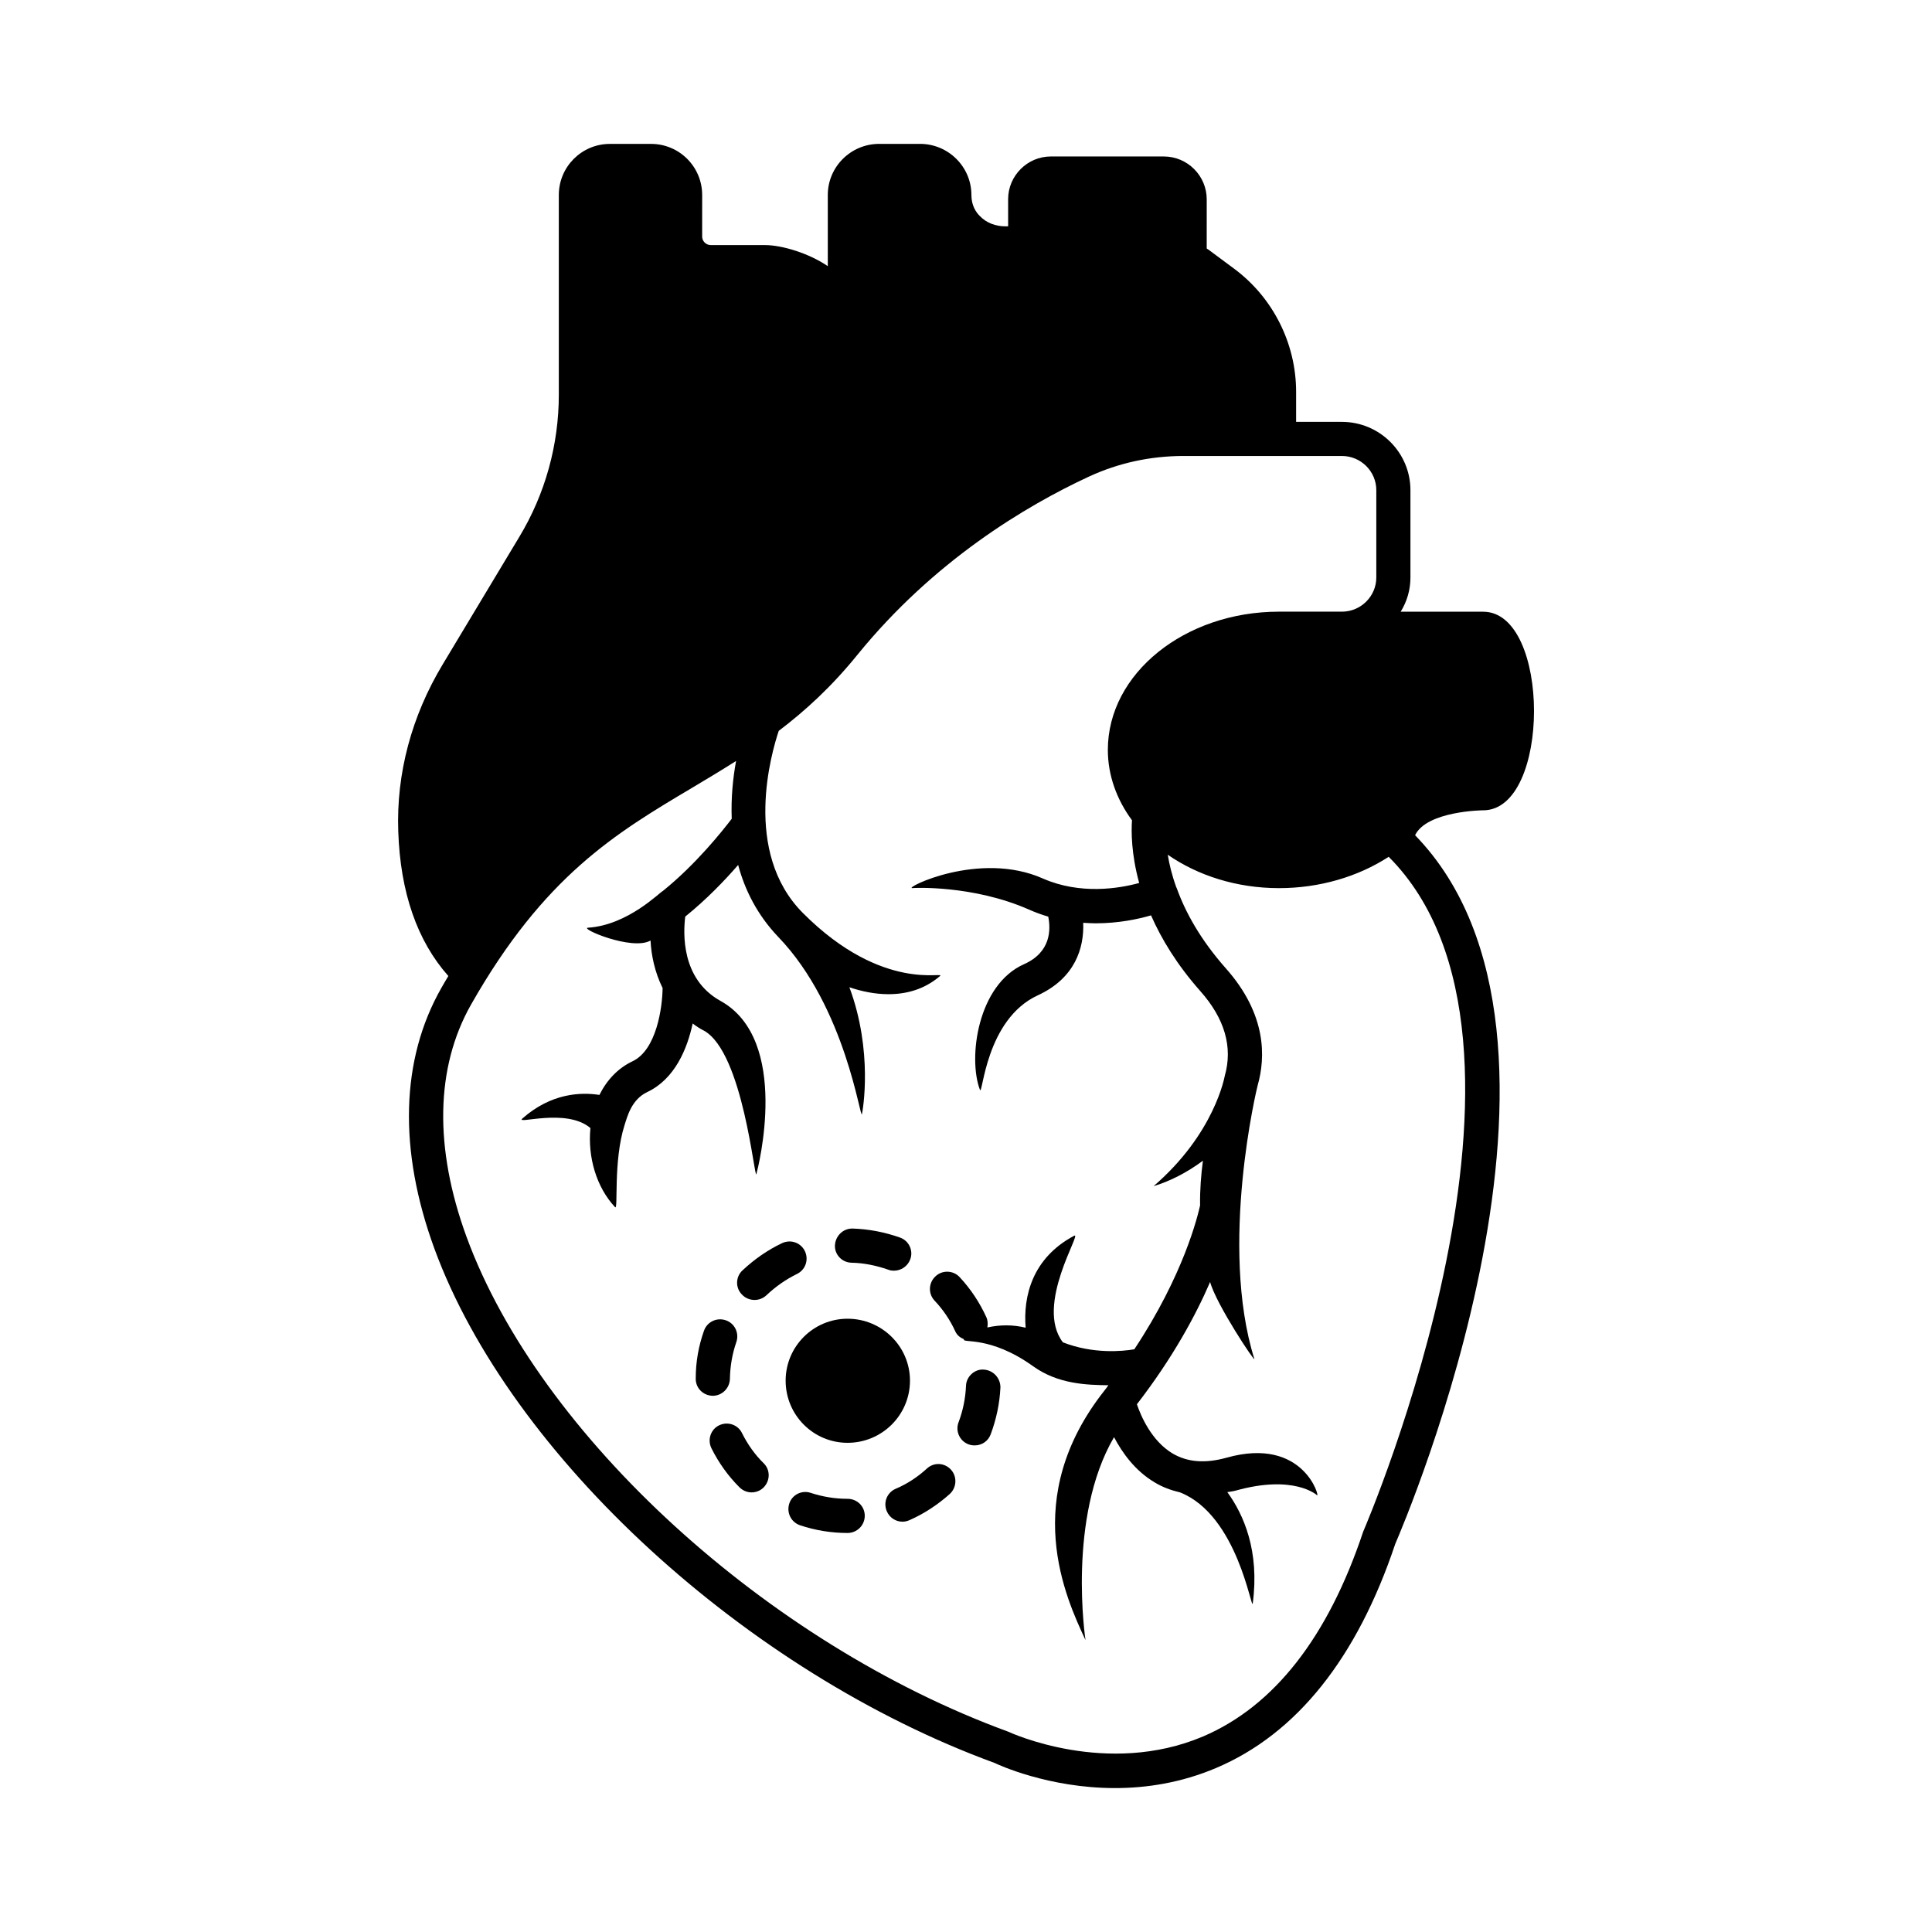 <?xml version="1.0" encoding="UTF-8"?>
<!-- Uploaded to: ICON Repo, www.svgrepo.com, Generator: ICON Repo Mixer Tools -->
<svg fill="#000000" width="800px" height="800px" version="1.1" viewBox="144 144 512 512" xmlns="http://www.w3.org/2000/svg">
 <g>
  <path d="m537.05 358.74c17.973 0 17.973-52.629 0-52.629h-21.855c1.633-2.656 2.586-5.719 2.586-9.055v-23.148c0-10.008-8.168-18.109-18.18-18.109h-12.117v-7.965c0-12.801-6.129-24.984-16.406-32.613l-6.606-4.902c-0.203-0.203-0.477-0.273-0.68-0.477l0.004-13.004c0-6.262-5.106-11.371-11.371-11.371h-29.957c-6.195 0-11.301 5.106-11.301 11.301v7.215h-0.68-0.066c-2.586 0-5.039-0.953-6.672-2.656-1.09-1.02-2.316-2.859-2.316-5.652 0-7.488-6.129-13.547-13.617-13.547h-10.824c-7.488 0-13.617 6.059-13.617 13.547v18.859c-4.969-3.402-12.117-5.582-16.613-5.582h-14.367c-1.293 0-2.316-1.02-2.316-2.246l0.004-11.023c0-7.488-6.059-13.547-13.547-13.547h-10.895c-7.488 0-13.547 6.059-13.547 13.547v52.898c0 13.277-3.609 26.348-10.484 37.719l-20.289 33.77c-8.238 13.684-12.324 28.934-11.777 44.254 0.543 16.203 5.039 29.07 13.277 38.332-0.613 1.02-1.227 2.043-1.84 3.133-10.824 18.996-11.438 42.961-1.84 69.172 20.152 54.875 82.719 112.2 148.42 136.23 0.816 0.402 14.23 6.668 31.93 6.668 8.238 0 17.43-1.363 26.758-5.309 21.379-9.055 37.379-29.141 47.523-59.438 2.383-5.516 57.461-134.05 5.242-187.77 3.129-6.473 18.039-6.606 18.039-6.606zm-31.793 191.17c-9.328 27.98-23.625 46.227-42.414 54.262-25.531 10.824-51.129-1.02-51.742-1.293-63.793-23.352-124.18-78.5-143.45-131.06-8.645-23.625-8.238-44.934 1.156-61.547 19.402-34.176 38.398-45.48 58.551-57.461 3.879-2.316 7.762-4.629 11.711-7.148-0.816 4.426-1.363 9.668-1.156 15.32-2.449 3.199-9.395 11.984-18.246 19.133-0.75 0.273-9.258 9.055-19.812 9.734-2.449 0.137 11.641 6.195 16.543 3.402 0.203 3.879 1.09 8.305 3.199 12.594-0.066 5.242-1.633 16.406-7.965 19.402-3.879 1.84-6.809 4.969-8.781 8.918-4.832-0.75-12.73-0.543-20.426 6.262-1.906 1.703 11.641-2.926 18.043 2.519-0.75 7.691 1.566 15.66 6.535 20.969 0.887 0.953-0.543-12.188 2.519-21.785 0.75-2.316 1.84-6.738 5.992-8.715 7.352-3.473 10.621-11.508 12.051-18.18 0.887 0.68 1.906 1.363 2.996 1.906 10.418 5.785 13.414 40.031 13.891 37.988 0.41-1.496 9.191-35.539-9.531-45.887-10.418-5.785-9.871-17.906-9.328-22.332 5.652-4.562 10.484-9.602 14.023-13.684 1.77 6.606 5.039 13.207 10.621 19.062 18.043 18.723 21.785 49.086 22.195 46.91 0.203-0.887 2.996-16.543-3.336-33.566 3.199 1.09 6.738 1.84 10.348 1.84 4.699 0 9.465-1.227 13.617-4.766 1.906-1.566-14.91 4.699-36.289-16.75-16.137-16.203-8.238-42.754-6.398-48.27 7.012-5.309 14.023-11.711 20.902-20.219 20.152-24.781 44.457-39.352 61.344-47.18 7.828-3.609 16.273-5.445 25.055-5.445h41.938c5.039 0 9.121 4.086 9.121 9.055v23.148c0 4.969-4.086 9.055-9.121 9.055h-16.68c-24.984 0-45.344 16.406-45.344 36.629 0 6.809 2.383 13.207 6.398 18.656-0.203 2.996-0.203 8.918 1.906 16.613-5.379 1.496-15.66 3.133-25.461-1.156-16.953-7.559-37.105 2.656-34.652 2.519 0.137-0.066 16.066-0.887 30.977 5.719 1.703 0.75 3.402 1.363 5.039 1.84 0.68 3.402 0.75 9.395-6.398 12.594-12.324 5.445-14.91 24.852-11.711 33.293 0.75 1.77 1.43-18.656 15.387-25.055 9.871-4.562 12.254-12.594 11.984-19.199 1.09 0.066 2.246 0.137 3.269 0.137 6.059 0 11.234-1.09 14.707-2.109 2.723 6.195 6.809 13.004 13.07 20.086 6.469 7.285 8.645 14.844 6.469 22.469-0.066 0.273-2.723 15.32-18.859 29.207 4.152-1.227 8.781-3.539 13.07-6.738-0.477 3.676-0.816 7.625-0.75 11.848-0.613 2.723-4.289 18.312-17.43 38.125-3.133 0.543-10.895 1.293-18.926-1.84-7.559-9.871 5.242-29.41 2.996-28.254-11.164 5.922-13.547 16.137-12.867 24.375-3.336-0.816-6.738-0.816-10.145-0.066 0.137-0.887 0.137-1.84-0.273-2.723-1.77-3.879-4.152-7.488-7.082-10.621-1.703-1.84-4.629-1.906-6.398-0.203-1.84 1.703-1.973 4.562-0.273 6.398 2.316 2.449 4.152 5.176 5.516 8.168 0.477 1.09 1.363 1.703 2.316 2.109-0.613 1.156 6.809-1.09 18.312 7.148 6.606 4.766 14.297 4.969 19.949 5.039-0.34 0.477-0.613 0.887-0.953 1.293-22.672 28.594-10.348 55.012-5.106 66.246 0 0-4.969-32.34 7.559-53.785 2.18 4.152 5.582 8.918 10.758 11.984 2.109 1.293 4.426 2.109 6.738 2.656 15.32 6.059 18.926 31.66 19.266 29.41 1.84-13.891-2.383-23.488-6.738-29.48 0.75-0.137 1.496-0.203 2.246-0.41 15.32-4.289 21.379 1.09 21.516 1.227 0.887 0.953-3.402-15.727-23.965-9.941-5.652 1.566-10.348 1.227-14.367-1.156-5.516-3.336-8.305-9.805-9.395-13.004 9.465-12.254 15.59-23.555 19.402-32.406 1.633 5.992 12.188 21.785 11.711 20.355-9.395-30.094 0.75-72.031 0.887-72.441 2.109-7.422 2.449-18.789-8.441-31.047-6.809-7.691-10.758-14.977-13.004-21.242-0.066 0 0-0.066-0.066-0.137 0-0.066-0.066-0.066-0.066-0.137-1.156-3.199-1.84-6.059-2.246-8.578 7.965 5.516 18.246 8.852 29.48 8.852 10.688 0 20.902-2.996 29.07-8.305 48.934 49.012-6.008 177.14-6.758 178.84z"/>
  <path d="m369.63 478.63c3.336 0.066 6.606 0.75 9.734 1.84 0.477 0.203 1.02 0.273 1.566 0.273 1.84 0 3.609-1.156 4.289-2.996 0.887-2.316-0.34-4.969-2.723-5.785-4.016-1.43-8.238-2.246-12.527-2.383h-0.137c-2.449 0-4.426 1.973-4.562 4.426-0.133 2.445 1.84 4.559 4.359 4.625z"/>
  <path d="m343.96 488.5c1.156 0 2.246-0.41 3.133-1.227 2.449-2.316 5.176-4.223 8.102-5.652 2.246-1.09 3.199-3.746 2.109-6.059-1.09-2.246-3.746-3.199-6.059-2.109-3.879 1.84-7.352 4.289-10.484 7.215-1.84 1.703-1.906 4.629-0.137 6.398 0.887 0.957 2.113 1.434 3.336 1.434z"/>
  <path d="m389.65 533.17c-2.449 2.246-5.242 4.086-8.305 5.379-2.316 1.02-3.336 3.676-2.316 5.992 0.75 1.703 2.383 2.723 4.152 2.723 0.613 0 1.227-0.137 1.84-0.41 3.879-1.703 7.488-4.086 10.688-6.945 1.84-1.703 1.973-4.562 0.34-6.398-1.699-1.906-4.559-2.043-6.398-0.34z"/>
  <path d="m332.87 513.9c2.449 0 4.492-1.973 4.562-4.492 0.066-3.336 0.613-6.606 1.703-9.734 0.816-2.383-0.41-4.969-2.793-5.785-2.383-0.816-4.969 0.41-5.785 2.793-1.43 4.016-2.18 8.238-2.18 12.594-0.07 2.516 1.902 4.559 4.492 4.625-0.07 0 0 0 0 0z"/>
  <path d="m368.61 541.2c-3.336 0-6.606-0.543-9.734-1.566-2.383-0.816-4.969 0.477-5.719 2.859-0.75 2.383 0.477 4.902 2.859 5.719 4.086 1.363 8.305 2.043 12.594 2.043 2.519 0 4.562-2.043 4.562-4.562 0-2.519-2.043-4.492-4.562-4.492z"/>
  <path d="m404.7 506.96c-2.383-0.203-4.629 1.84-4.699 4.289-0.137 3.336-0.816 6.606-1.973 9.668-0.887 2.316 0.273 4.969 2.656 5.856 0.543 0.203 1.09 0.273 1.633 0.273 1.84 0 3.539-1.09 4.223-2.926 1.496-4.016 2.383-8.168 2.586-12.461 0-2.453-1.906-4.562-4.426-4.699z"/>
  <path d="m340.63 523.77c-1.09-2.246-3.812-3.133-6.059-2.043-2.246 1.09-3.133 3.812-2.043 6.059 1.906 3.812 4.356 7.285 7.422 10.348 0.887 0.887 2.043 1.363 3.199 1.363s2.316-0.41 3.199-1.293c1.77-1.77 1.84-4.629 0.066-6.398-2.379-2.316-4.285-5.039-5.785-8.035z"/>
  <path d="m368.61 526.36c9.121 0 16.543-7.352 16.543-16.477 0-9.055-7.422-16.406-16.543-16.406-9.055 0-16.406 7.352-16.406 16.406-0.004 9.125 7.352 16.477 16.406 16.477z"/>
 </g>
</svg>